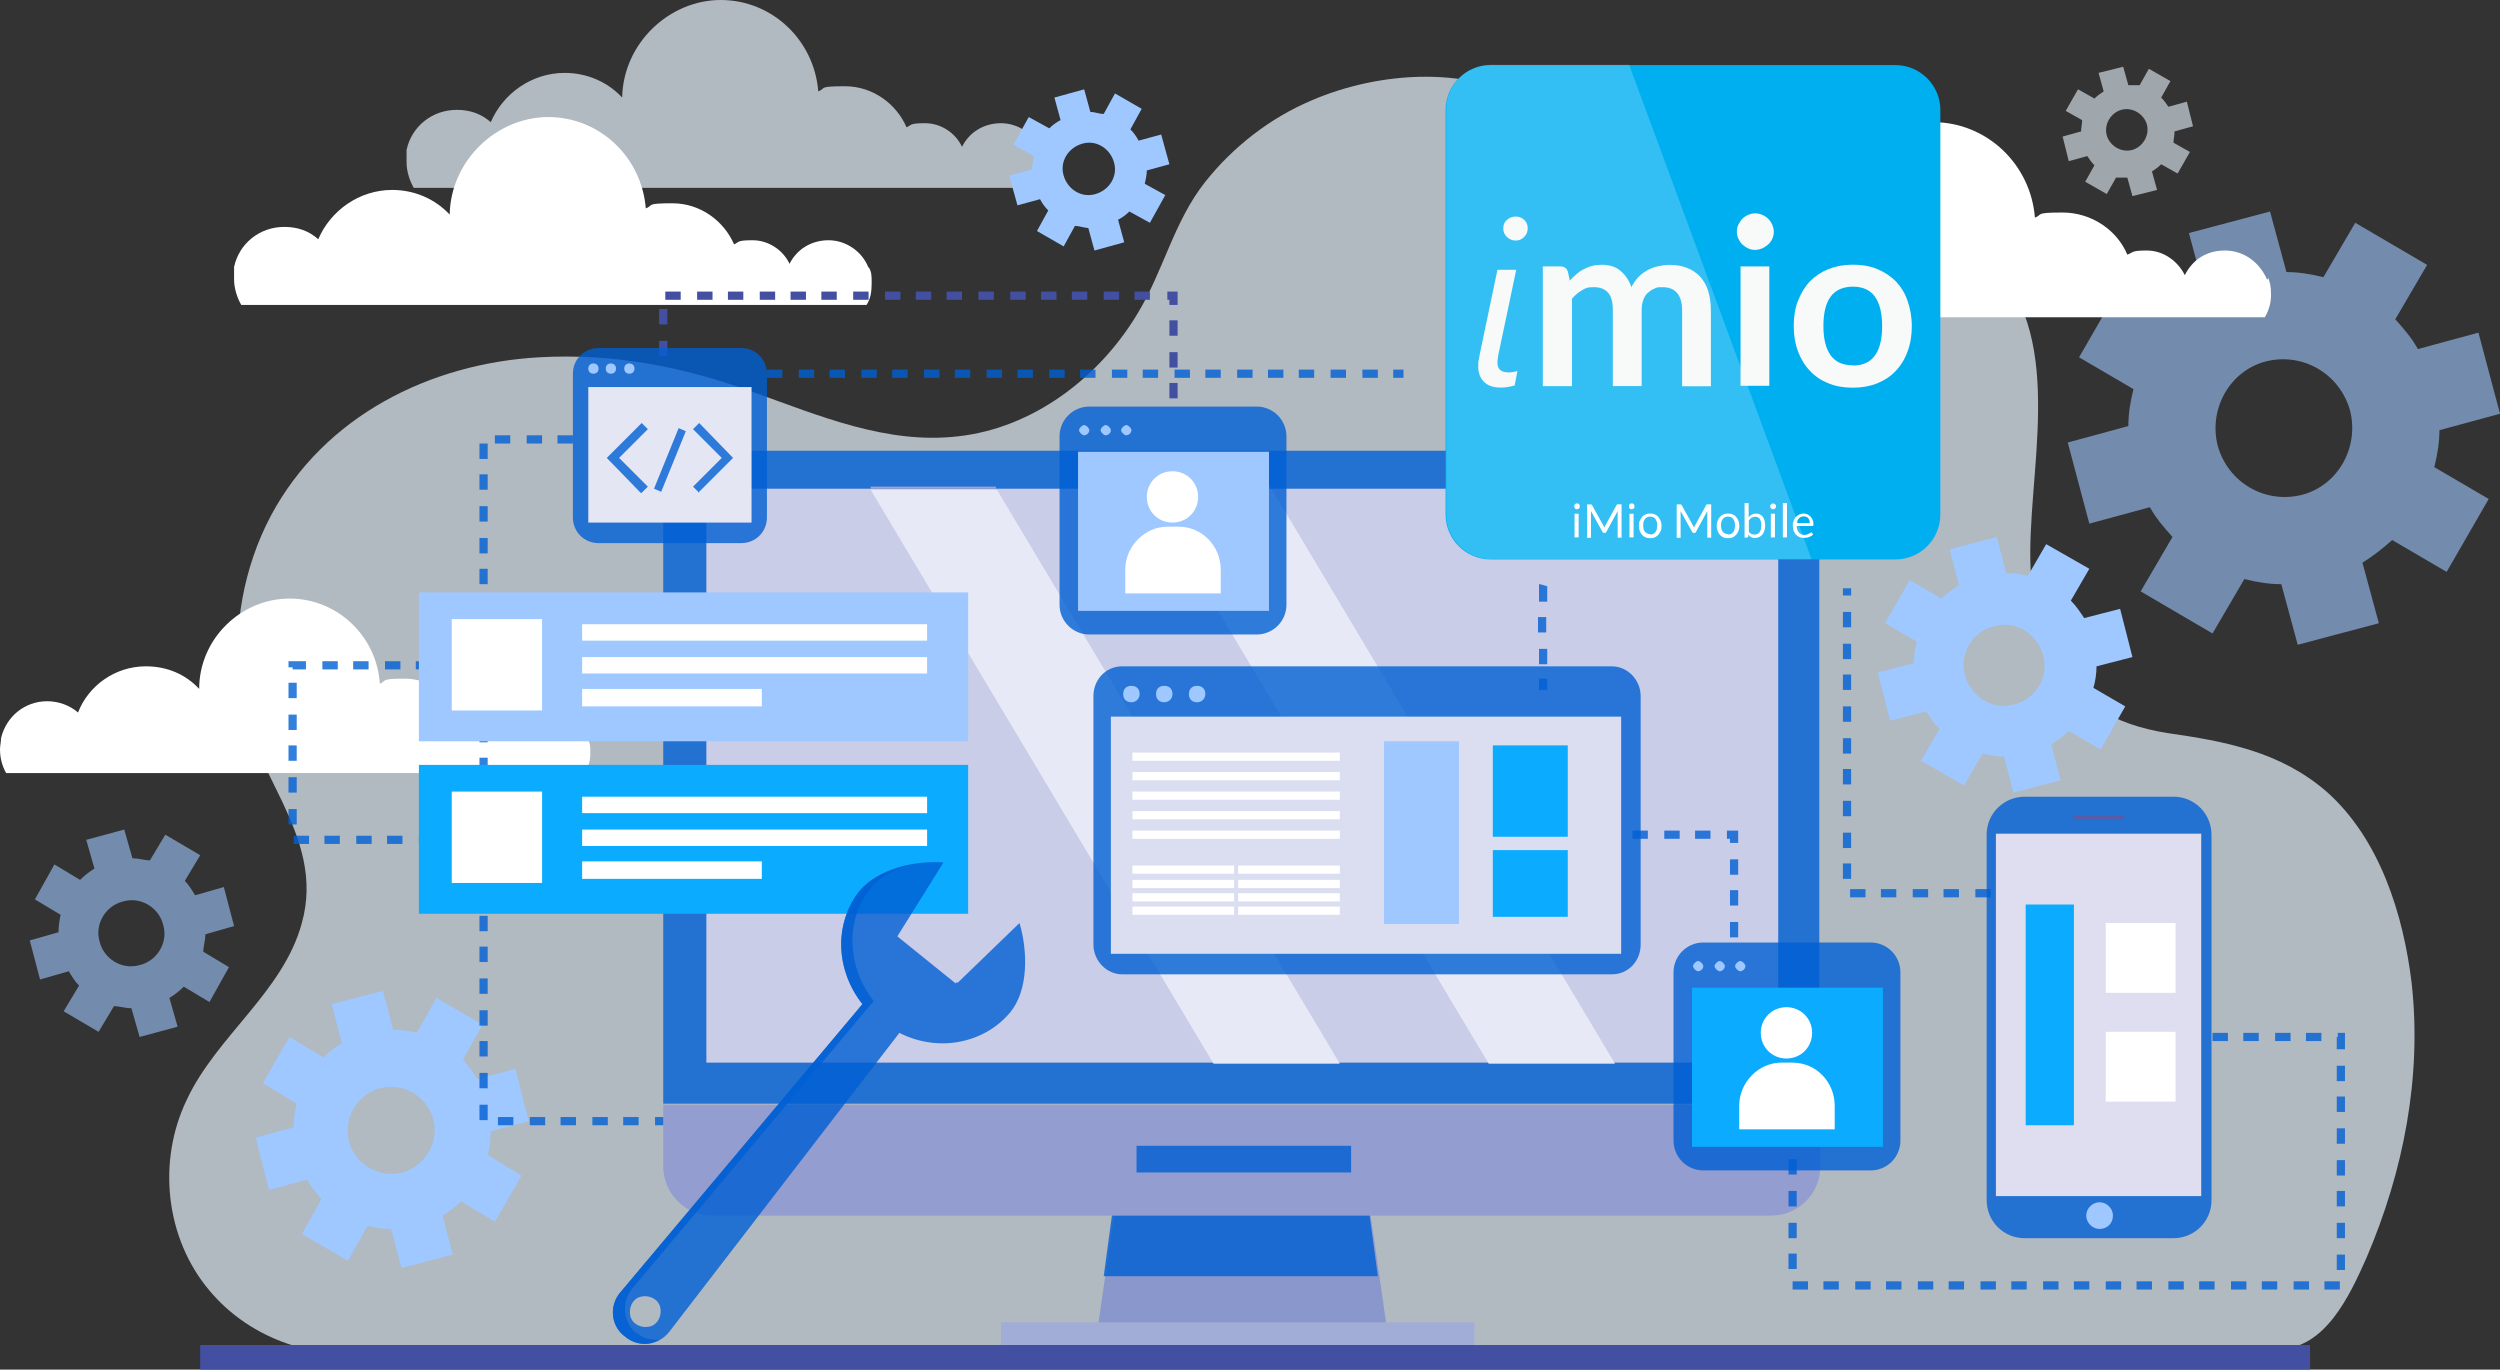 <?xml version="1.0" encoding="UTF-8"?>
<svg id="Livello_1" xmlns="http://www.w3.org/2000/svg" viewBox="0 0 243.5 133.4">
  <rect x="0" y="0" width="243.5" height="133.4" fill="#333333" stroke="none"/>
  <defs>
    <style>
      .cls-1 {
        fill: #8997cc;
      }

      .cls-2 {
        fill: #4350a2;
      }

      .cls-3 {
        fill: #cacde7;
      }

      .cls-4 {
        fill: #0babff;
      }

      .cls-5 {
        fill: #aba0ce;
      }

      .cls-6 {
        fill: #939dcf;
      }

      .cls-7 {
        fill: #585ba8;
      }

      .cls-8, .cls-9 {
        fill: #fff;
      }

      .cls-10 {
        fill: #e5e6f3;
      }

      .cls-11 {
        fill: none;
      }

      .cls-12 {
        fill: #e7eaf6;
      }

      .cls-13, .cls-9 {
        isolation: isolate;
      }

      .cls-14 {
        fill: #dbdef0;
      }

      .cls-15 {
        fill: #dedef0;
      }

      .cls-16 {
        fill: rgba(0, 95, 211, .8);
      }

      .cls-17 {
        fill: #00aff0;
      }

      .cls-18 {
        fill: rgba(231, 243, 254, .6);
      }

      .cls-19 {
        fill: #9ec8ff;
      }

      .cls-20 {
        fill: rgba(158, 200, 255, .6);
      }

      .cls-9 {
        opacity: .2;
      }

      .cls-21 {
        fill: #a1acd7;
      }

      .cls-22 {
        fill: rgba(231, 243, 254, .7);
      }

      .cls-23 {
        fill: #f7faf8;
      }
    </style>
  </defs>
  <g id="Livello_1-2" data-name="Livello_1">
    <g id="Livello_1-2">
      <g id="Livello_1-2-2" data-name="Livello_1-2">
        <g id="Livello_1-2-2">
          <g>
            <path class="cls-22" d="M149.8,10.4c-6.4-4.1-15.4-3.5-22.1-.6-4,1.7-7.6,4.5-10.3,7.9-3.1,3.9-4.1,8.8-6.7,13-3.7,6.1-10.1,11-17.4,11.8-6.9.8-13.5-2-19.9-4.3-6.9-2.5-13.6-3.8-20.9-3.4-10.6.6-20.9,5.7-26.1,15.4-2.7,5.1-3.7,10.9-3.1,16.7.8,8.1,8.5,14.4,6.1,23-1.8,6.7-8.3,11-11.2,17.2-2.9,6-2.1,13.5,2.2,18.6,4,4.8,10.7,7.1,16.7,5.7h184.8c4.6,0,7-5.3,8.6-8.9,3.6-8.4,5.4-17.6,4.4-26.7-.8-6.7-3.1-14.1-8.3-18.7-4.5-3.9-9.9-4.9-15.5-5.7-10.8-1.7-13.8-9.4-13.3-19.6.4-9.6,3.4-22.8-6.9-28.4-2.6-1.4-5.7-1.7-8.6-1.3-5.5.7-10.5,3.6-16.2,2.4-5.8-1.2-8.9-6.6-12.5-10.8-1.1-1.3-2.3-2.3-3.6-3.2h-.2v-.1Z"/>
            <rect class="cls-21" x="97.5" y="128.8" width="46.1" height="2.2"/>
            <path class="cls-16" d="M177.3,107.5h-112.7v-58.7c0-2.7,2.2-4.9,4.8-4.9h103c2.7,0,4.8,2.2,4.8,4.9v58.7h.1Z"/>
            <path class="cls-6" d="M172.5,118.4h-103.1c-2.7,0-4.8-2.2-4.8-4.8v-6h112.7v6c0,2.7-2.2,4.8-4.8,4.8h0Z"/>
            <rect class="cls-3" x="68.8" y="47.6" width="104.4" height="55.9"/>
            <rect class="cls-16" x="110.7" y="111.6" width="20.9" height="2.6"/>
            <path class="cls-1" d="M135,128.8h-28l1.5-10.4h25l1.5,10.4h0Z"/>
            <path class="cls-5" d="M130.6,103.6h-12.3,12.3ZM97.1,47.6h-12.3v-.2h12.2v.2h.1Z"/>
            <path class="cls-12" d="M130.5,103.6h-12.3l-33.4-55.9h12.3l33.4,55.9Z"/>
            <path class="cls-5" d="M157.3,103.6h-12.3,12.3ZM123.8,47.6h-12.3v-.2c-.1,0,12.2,0,12.2,0v.2h.1Z"/>
            <path class="cls-12" d="M157.3,103.6h-12.3l-33.4-55.9h12.3l33.4,55.9h0Z"/>
            <rect class="cls-2" x="19.5" y="131" width="205.5" height="2.4"/>
            <path class="cls-16" d="M157,64.9h-47.7c-1.6,0-2.8,1.3-2.8,2.9v24.2c0,1.6,1.3,2.9,2.8,2.9h47.7c1.6,0,2.8-1.3,2.8-2.9v-24.2c0-1.6-1.3-2.9-2.8-2.9h0Z"/>
            <rect class="cls-14" x="108.2" y="69.8" width="49.7" height="23.1"/>
            <rect class="cls-8" x="110.3" y="73.3" width="20.2" height=".8"/>
            <rect class="cls-8" x="110.3" y="75.2" width="20.2" height=".8"/>
            <rect class="cls-8" x="110.3" y="77.1" width="20.2" height=".8"/>
            <rect class="cls-8" x="110.3" y="79" width="20.2" height=".8"/>
            <rect class="cls-8" x="110.3" y="80.9" width="20.2" height=".8"/>
            <rect class="cls-8" x="110.3" y="84.3" width="9.9" height=".8"/>
            <rect class="cls-8" x="110.3" y="85.7" width="9.9" height=".8"/>
            <rect class="cls-8" x="110.3" y="87" width="9.9" height=".8"/>
            <rect class="cls-8" x="110.3" y="88.3" width="9.9" height=".8"/>
            <rect class="cls-8" x="120.6" y="84.3" width="9.9" height=".8"/>
            <rect class="cls-8" x="120.6" y="85.7" width="9.9" height=".8"/>
            <rect class="cls-8" x="120.6" y="87" width="9.9" height=".8"/>
            <rect class="cls-8" x="120.6" y="88.3" width="9.9" height=".8"/>
            <path class="cls-19" d="M111,67.6c0,.4-.3.8-.8.8s-.8-.3-.8-.8.3-.8.8-.8.8.3.8.8Z"/>
            <path class="cls-19" d="M114.2,67.6c0,.4-.3.8-.8.8s-.8-.3-.8-.8.3-.8.8-.8.8.3.8.8Z"/>
            <path class="cls-19" d="M117.4,67.6c0,.4-.3.8-.8.8s-.8-.3-.8-.8.3-.8.8-.8.8.3.8.8Z"/>
            <rect class="cls-19" x="134.8" y="72.2" width="7.3" height="17.8"/>
            <rect class="cls-4" x="145.4" y="72.6" width="7.3" height="8.9"/>
            <rect class="cls-4" x="145.4" y="82.8" width="7.3" height="6.5"/>
            <path class="cls-16" d="M211.7,77.6h-14.5c-2,0-3.7,1.6-3.7,3.7v35.6c0,2,1.6,3.7,3.7,3.7h14.5c2,0,3.7-1.6,3.7-3.7v-35.6c0-2-1.6-3.7-3.7-3.7h0Z"/>
            <rect class="cls-15" x="194.4" y="81.2" width="20" height="35.3"/>
            <rect class="cls-7" x="202" y="79.4" width="4.9" height=".4"/>
            <path class="cls-19" d="M205.8,118.4c0,.8-.6,1.3-1.3,1.3s-1.3-.6-1.3-1.3.6-1.3,1.3-1.3,1.3.6,1.3,1.3Z"/>
            <rect class="cls-4" x="197.3" y="88.1" width="4.7" height="21.5"/>
            <rect class="cls-8" x="205.1" y="89.9" width="6.8" height="6.8"/>
            <rect class="cls-8" x="205.1" y="100.5" width="6.8" height="6.8"/>
            <path class="cls-16" d="M182.2,91.8h-16.3c-1.6,0-2.9,1.3-2.9,2.9v16.4c0,1.6,1.3,2.9,2.9,2.9h16.3c1.6,0,2.9-1.3,2.9-2.9v-16.4c0-1.6-1.3-2.9-2.9-2.9Z"/>
            <rect class="cls-4" x="164.8" y="96.2" width="18.6" height="15.5"/>
            <path class="cls-8" d="M176.5,100.6c0,1.4-1.1,2.5-2.5,2.5s-2.5-1.1-2.5-2.5,1.1-2.5,2.5-2.5,2.5,1.1,2.5,2.5Z"/>
            <path class="cls-8" d="M178.8,110h-9.4v-2.3c0-2.3,1.9-4.2,4.1-4.2h1.1c2.3,0,4.1,1.9,4.1,4.2v2.3h.1Z"/>
            <path class="cls-19" d="M165.9,94.1c0,.3-.3.5-.5.5s-.5-.3-.5-.5.3-.5.5-.5.5.3.5.5Z"/>
            <path class="cls-19" d="M168,94.1c0,.3-.3.5-.5.5s-.5-.3-.5-.5.3-.5.5-.5.5.3.5.5Z"/>
            <path class="cls-19" d="M170,94.1c0,.3-.3.5-.5.5s-.5-.3-.5-.5.3-.5.5-.5.5.3.5.5Z"/>
            <path class="cls-20" d="M13.6,94c-1.7.5-3.5-.6-3.9-2.3-.5-1.7.6-3.5,2.3-3.9,1.7-.5,3.5.6,3.9,2.3.5,1.7-.6,3.5-2.3,3.9ZM20,91l2.8-.8-1-3.8-2.8.8c-.3-.5-.6-1-1-1.4l1.5-2.5-3.4-2-1.5,2.5c-.5,0-1.1-.2-1.7-.2l-.8-2.8-3.7,1,.8,2.8c-.5.3-1,.7-1.4,1.1l-2.5-1.5-1.9,3.4,2.5,1.5c-.1.5-.2,1.1-.2,1.7l-2.8.8,1,3.8,2.8-.8c.3.5.6,1,1,1.4l-1.5,2.5,3.4,2,1.5-2.5c.5,0,1.1.2,1.7.2l.8,2.8,3.7-1-.8-2.8c.5-.3,1-.7,1.4-1.1l2.5,1.5,1.9-3.4-2.5-1.5c0-.5.2-1.1.2-1.7h0Z"/>
            <path class="cls-20" d="M224.2,48.2c-3.6.9-7.2-1.2-8.2-4.8-.9-3.6,1.2-7.3,4.7-8.2,3.6-.9,7.2,1.2,8.2,4.8.9,3.6-1.2,7.3-4.7,8.2h0ZM237.6,41.9l5.9-1.6-2.1-7.9-5.9,1.6c-.6-1.1-1.4-2-2.2-2.9l3.1-5.3-7-4.1-3.1,5.3c-1.2-.3-2.4-.5-3.6-.5l-1.6-5.9-7.9,2.1,1.6,5.9c-1,.6-2,1.4-2.9,2.2l-5.3-3.1-4.1,7.1,5.3,3.1c-.3,1.2-.5,2.4-.5,3.6l-5.9,1.6,2.1,7.9,5.9-1.6c.6,1.1,1.4,2,2.2,2.9l-3.1,5.3,7,4.1,3.1-5.3c1.2.3,2.4.5,3.6.5l1.6,5.9,7.9-2.1-1.6-5.9c1-.6,2-1.4,2.9-2.2l5.3,3.1,4.1-7.1-5.3-3.1c.3-1.2.5-2.4.5-3.6h0Z"/>
            <path class="cls-19" d="M196.2,68.6c-2.1.6-4.2-.7-4.8-2.8s.7-4.3,2.8-4.8c2.1-.6,4.2.7,4.8,2.8s-.7,4.3-2.8,4.8ZM204.2,64.9l3.5-.9-1.2-4.7-3.5.9c-.4-.6-.8-1.2-1.3-1.7l1.8-3.1-4.2-2.4-1.8,3.1c-.7-.2-1.4-.3-2.1-.3l-.9-3.5-4.6,1.2.9,3.5c-.6.4-1.2.8-1.7,1.3l-3.1-1.8-2.4,4.2,3.1,1.8c-.2.7-.3,1.4-.3,2.1l-3.5.9,1.2,4.7,3.5-.9c.4.6.8,1.2,1.3,1.7l-1.8,3.1,4.2,2.4,1.8-3.1c.7.2,1.4.3,2.1.3l.9,3.5,4.6-1.2-.9-3.5c.6-.4,1.2-.8,1.7-1.3l3.1,1.8,2.4-4.2-3.1-1.8c.2-.7.3-1.4.3-2.1h0Z"/>
            <path class="cls-18" d="M207.7,14.6c-1.1.3-2.2-.4-2.5-1.4-.3-1.1.4-2.2,1.4-2.5,1.1-.3,2.2.4,2.5,1.4.3,1.1-.4,2.2-1.4,2.5h0ZM211.8,12.8l1.8-.5-.6-2.4-1.8.5c-.2-.3-.4-.6-.7-.9l.9-1.6-2.1-1.2-.9,1.6h-1.1l-.5-1.8-2.4.6.5,1.8c-.3.2-.6.4-.9.7l-1.6-.9-1.2,2.1,1.6.9c0,.4-.1.7-.1,1.1l-1.8.5.6,2.4,1.8-.5c.2.3.4.6.7.9l-.9,1.6,2.1,1.2.9-1.6h1.1l.5,1.8,2.4-.6-.5-1.8c.3-.2.6-.4.9-.7l1.6.9,1.2-2.1-1.6-.9c0-.4.1-.7.1-1.1h0Z"/>
            <path class="cls-8" d="M220.8,27.2c-.7-1.6-2.2-2.8-4.1-2.8s-3.2,1-3.9,2.4c-.7-1.4-2.1-2.4-3.7-2.4s-1.3.2-1.9.4c-1-2.4-3.5-4.1-6.3-4.1s-1.9.2-2.7.5c-.4-5.2-4.7-9.3-9.9-9.3s-9.9,4.4-10,9.9c-1.5-1.6-3.5-2.5-5.8-2.5-3.4,0-6.3,2.1-7.5,5.1-.9-.8-2.1-1.3-3.4-1.3-2.5,0-4.5,1.7-5.1,4-.1.4-.1.8-.1,1.2,0,.9.3,1.9.7,2.6h63.5c.4-.7.6-1.4.6-2.2s-.1-1.2-.3-1.7h0v.2s-.1,0-.1,0Z"/>
            <path class="cls-22" d="M101.4,14.7c-.6-1.6-2.2-2.7-3.9-2.7s-3.1.9-3.8,2.3c-.6-1.3-2-2.3-3.6-2.3s-1.3.2-1.8.4c-1-2.3-3.3-4-6-4s-1.8.2-2.6.5c-.4-5-4.5-8.9-9.5-8.9s-9.5,4.2-9.6,9.5c-1.4-1.5-3.4-2.4-5.6-2.4-3.2,0-6,2-7.2,4.8-.9-.8-2-1.2-3.3-1.2-2.4,0-4.4,1.6-4.9,3.9v1.2c0,.9.3,1.8.7,2.5h60.9c.4-.6.5-1.3.5-2.1s0-1.1-.3-1.6h0v.1Z"/>
            <path class="cls-8" d="M84.6,26.1c-.6-1.6-2.2-2.7-3.9-2.7s-3.1.9-3.8,2.3c-.6-1.3-2-2.3-3.6-2.3s-1.3.2-1.8.4c-1-2.3-3.3-4-6-4s-1.8.2-2.6.5c-.4-5-4.5-8.9-9.5-8.9s-9.5,4.2-9.6,9.5c-1.4-1.5-3.4-2.4-5.6-2.4-3.2,0-6,2-7.2,4.8-.9-.8-2-1.2-3.3-1.2-2.4,0-4.4,1.6-4.9,3.9v1.2c0,.9.3,1.8.7,2.5h60.9c.4-.6.5-1.3.5-2.1s0-1.1-.3-1.6h0v.1Z"/>
            <path class="cls-8" d="M57,71.9c-.6-1.5-2-2.5-3.6-2.5s-2.8.9-3.5,2.1c-.6-1.2-1.9-2.1-3.3-2.1s-1.2,0-1.7.4c-.9-2.2-3.1-3.7-5.5-3.7s-1.7.2-2.4.5c-.3-4.6-4.1-8.3-8.8-8.3s-8.8,3.9-8.8,8.8c-1.3-1.4-3.1-2.2-5.2-2.2-3,0-5.6,1.9-6.6,4.5-.8-.7-1.9-1.1-3-1.1-2.2,0-4,1.5-4.5,3.6,0,.4-.1.7-.1,1.1,0,.8.2,1.6.6,2.3h56.4c.3-.6.5-1.2.5-1.9s0-1-.3-1.5c0,0-.2,0-.2,0Z"/>
            <path class="cls-19" d="M106.7,18.9c-1.3.4-2.7-.4-3.1-1.8-.4-1.3.4-2.7,1.8-3.1,1.3-.4,2.7.4,3.1,1.8.4,1.3-.4,2.7-1.8,3.1ZM111.7,16.6l2.2-.6-.8-2.9-2.2.6c-.2-.4-.5-.8-.8-1.1l1.1-2-2.6-1.5-1.1,2c-.4,0-.9-.2-1.3-.2l-.6-2.2-2.9.8.6,2.2c-.4.2-.8.5-1.1.8l-2-1.1-1.5,2.7,2,1.1c0,.4-.2.9-.2,1.3l-2.2.6.8,2.9,2.2-.6c.2.4.5.8.8,1.1l-1.1,2,2.6,1.5,1.1-2c.4,0,.9.2,1.3.2l.6,2.2,2.9-.8-.6-2.2c.4-.2.8-.5,1.1-.8l2,1.1,1.5-2.7-2-1.1c.1-.4.2-.9.2-1.3h0Z"/>
            <path class="cls-19" d="M39.2,114.2c-2.3.6-4.6-.8-5.2-3-.6-2.3.8-4.6,3-5.2,2.3-.6,4.6.8,5.2,3s-.8,4.6-3,5.2ZM47.8,110.2l3.7-1-1.3-5.1-3.7,1c-.4-.7-.9-1.3-1.4-1.9l1.9-3.4-4.5-2.6-1.9,3.4c-.7-.2-1.5-.3-2.3-.3l-1-3.8-5,1.3,1,3.8c-.7.4-1.3.9-1.8,1.4l-3.3-2-2.6,4.5,3.3,2c-.2.7-.3,1.5-.3,2.3l-3.7,1,1.3,5.1,3.7-1c.4.7.9,1.3,1.4,1.9l-1.9,3.4,4.5,2.6,1.9-3.4c.7.2,1.5.3,2.3.3l1,3.8,5-1.3-1-3.8c.7-.4,1.3-.9,1.8-1.4l3.3,2,2.6-4.5-3.3-2c.2-.7.3-1.5.3-2.3h0Z"/>
            <path class="cls-16" d="M55.8,42.4h-1.5v.8h1.5v-.8ZM52.8,42.4h-1.5v.8h1.5v-.8ZM49.7,42.4h-1.5v.8h1.5v-.8ZM46.7,43.2v1.5h.8v-1.5h-.8ZM46.7,46.2v1.5h.8v-1.5h-.8ZM46.7,49.3v1.5h.8v-1.5h-.8ZM46.7,52.4v1.5h.8v-1.5h-.8ZM46.7,55.4v1.5h.8v-1.5h-.8ZM46.7,58.5v1.5h.8v-1.5h-.8ZM46.7,61.6v1.5h.8v-1.5h-.8ZM46.7,64.6v1.5h.8v-1.5h-.8ZM46.7,67.7v1.5h.8v-1.5h-.8ZM46.7,70.8v1.5h.8v-1.5h-.8ZM46.7,73.8v1.5h.8v-1.5h-.8ZM46.7,76.9v1.5h.8v-1.5h-.8ZM46.7,80v1.5h.8v-1.5h-.8ZM46.7,83v1.5h.8v-1.5h-.8ZM46.7,86.1v1.5h.8v-1.5h-.8ZM46.7,89.2v1.5h.8v-1.5h-.8ZM46.7,92.2v1.5h.8v-1.5h-.8ZM46.7,95.3v1.5h.8v-1.5h-.8ZM46.7,98.4v1.5h.8v-1.5h-.8ZM46.7,101.4v1.5h.8v-1.5h-.8ZM46.7,104.5v1.5h.8v-1.5h-.8ZM46.7,107.6v1.5h.8v-1.5h-.8ZM48.5,109.6h1.5v-.8h-1.5v.8ZM51.6,109.6h1.5v-.8h-1.5v.8ZM54.6,109.6h1.5v-.8h-1.5v.8ZM57.7,109.6h1.5v-.8h-1.5v.8ZM60.7,109.6h1.5v-.8h-1.5v.8ZM63.8,109.6h.8v-.8h-.8v.8Z"/>
            <path class="cls-16" d="M42,64.4h-1.5v.8h1.5v-.8h0ZM39,64.4h-1.5v.8h1.5v-.8h0ZM35.9,64.4h-1.5v.8h1.5v-.8h0ZM32.9,64.4h-1.5v.8h1.5v-.8h0ZM29.8,64.4h-1.7v.6h.8v-.2h-.4v.4h1.3v-.8h0ZM28.1,66.5v1.5h.8v-1.5h-.8ZM28.1,69.6v1.5h.8v-1.5h-.8ZM28.1,72.6v1.5h.8v-1.5h-.8ZM28.1,75.7v1.5h.8v-1.5h-.8ZM28.1,78.8v1.5h.8v-1.5h-.8ZM28.6,82.2h1.5v-.8h-1.5v.8ZM31.6,82.2h1.5v-.8h-1.5v.8ZM34.7,82.2h1.5v-.8h-1.5v.8ZM37.7,82.2h1.5v-.8h-1.5v.8ZM40.8,82.2h1.3v-.8h-1.3v.8Z"/>
            <rect class="cls-4" x="40.8" y="74.5" width="53.5" height="14.5"/>
            <rect class="cls-8" x="56.7" y="77.6" width="33.6" height="1.6"/>
            <rect class="cls-8" x="56.7" y="80.8" width="33.6" height="1.6"/>
            <rect class="cls-8" x="56.7" y="83.9" width="17.5" height="1.7"/>
            <rect class="cls-8" x="44" y="77.1" width="8.8" height="8.9"/>
            <rect class="cls-19" x="40.8" y="57.7" width="53.5" height="14.5"/>
            <rect class="cls-8" x="56.7" y="60.8" width="33.6" height="1.6"/>
            <rect class="cls-8" x="56.7" y="64" width="33.6" height="1.6"/>
            <rect class="cls-8" x="56.7" y="67.1" width="17.5" height="1.7"/>
            <rect class="cls-8" x="44" y="60.3" width="8.8" height="8.9"/>
            <path class="cls-2" d="M65,34.7v-1.5h-.8v1.5h.8ZM65,31.6v-1.5h-.8v1.5h.8ZM64.8,29.2h1.5v-.8h-1.5v.8ZM67.9,29.2h1.5v-.8h-1.5v.8ZM70.9,29.2h1.5v-.8h-1.5v.8ZM74,29.2h1.5v-.8h-1.5v.8ZM77,29.2h1.5v-.8h-1.5v.8ZM80,29.2h1.5v-.8h-1.5v.8ZM83.1,29.2h1.5v-.8h-1.5v.8ZM86.2,29.2h1.5v-.8h-1.5v.8ZM89.2,29.2h1.5v-.8h-1.5v.8ZM92.2,29.2h1.5v-.8h-1.5v.8ZM95.3,29.2h1.5v-.8h-1.5v.8ZM98.4,29.2h1.5v-.8h-1.5v.8ZM101.4,29.2h1.5v-.8h-1.5v.8ZM104.4,29.2h1.5v-.8h-1.5v.8ZM107.5,29.2h1.5v-.8h-1.5v.8ZM110.5,29.2h1.5v-.8h-1.5v.8ZM113.6,29.2h.3v.5h.8v-1.3h-1v.8h-.1ZM113.9,31.2v1.5h.8v-1.5h-.8ZM113.9,34.3v1.5h.8v-1.5h-.8ZM113.9,37.3v1.5h.8v-1.5h-.8Z"/>
            <path class="cls-16" d="M122.4,39.6h-16.3c-1.6,0-2.9,1.3-2.9,2.9v16.4c0,1.6,1.3,2.9,2.9,2.9h16.3c1.6,0,2.9-1.3,2.9-2.9v-16.4c0-1.6-1.3-2.9-2.9-2.9h0Z"/>
            <rect class="cls-19" x="105" y="44" width="18.6" height="15.5"/>
            <path class="cls-8" d="M116.7,48.4c0,1.4-1.1,2.5-2.5,2.5s-2.5-1.1-2.5-2.5,1.1-2.5,2.5-2.5,2.5,1.1,2.5,2.5Z"/>
            <path class="cls-8" d="M119,57.8h-9.4v-2.3c0-2.3,1.9-4.2,4.1-4.2h1.1c2.3,0,4.1,1.9,4.1,4.2v2.3h.1Z"/>
            <path class="cls-19" d="M106.1,41.9c0,.3-.3.5-.5.5s-.5-.3-.5-.5.3-.5.5-.5.5.3.5.5Z"/>
            <path class="cls-19" d="M108.2,41.9c0,.3-.3.5-.5.5s-.5-.3-.5-.5.3-.5.5-.5.5.3.5.5Z"/>
            <path class="cls-19" d="M110.2,41.9c0,.3-.3.5-.5.5s-.5-.3-.5-.5.3-.5.5-.5.5.3.5.5Z"/>
            <path class="cls-16" d="M72.2,33.9h-13.9c-1.4,0-2.5,1.1-2.5,2.5v14c0,1.4,1.1,2.5,2.5,2.5h13.9c1.4,0,2.5-1.1,2.5-2.5v-14c0-1.4-1.1-2.5-2.5-2.5h0Z"/>
            <rect class="cls-10" x="57.3" y="37.7" width="15.9" height="13.2"/>
            <path class="cls-19" d="M58.3,35.9c0,.3-.2.5-.5.5s-.5-.2-.5-.5.2-.5.5-.5.5.2.5.5Z"/>
            <path class="cls-19" d="M60,35.9c0,.3-.2.5-.5.5s-.5-.2-.5-.5.2-.5.5-.5.5.2.5.5Z"/>
            <path class="cls-19" d="M61.8,35.9c0,.3-.2.5-.5.5s-.5-.2-.5-.5.2-.5.5-.5.5.2.5.5Z"/>
            <path class="cls-16" d="M62.4,48l-3.3-3.4,3.4-3.4.6.6-2.8,2.8,2.8,2.8-.6.6h-.1Z"/>
            <path class="cls-16" d="M68.1,48l-.6-.6,2.8-2.8-2.8-2.8.6-.6,3.3,3.4-3.4,3.4h.1Z"/>
            <path class="cls-16" d="M64.4,47.9l-.7-.3,2.4-5.9.7.3s-2.4,5.9-2.4,5.9Z"/>
            <path class="cls-16" d="M74.7,36.8h1.5v-.8h-1.5v.8ZM77.8,36.8h1.5v-.8h-1.5v.8ZM80.8,36.8h1.5v-.8h-1.5v.8ZM83.9,36.8h1.5v-.8h-1.5v.8ZM86.9,36.8h1.5v-.8h-1.5v.8ZM90,36.8h1.5v-.8h-1.5v.8ZM93,36.8h1.5v-.8h-1.5v.8ZM96.1,36.8h1.5v-.8h-1.5v.8ZM99.1,36.8h1.5v-.8h-1.5v.8ZM102.2,36.8h1.5v-.8h-1.5v.8ZM105.2,36.8h1.5v-.8h-1.5v.8ZM108.3,36.8h1.5v-.8h-1.5v.8ZM111.3,36.8h1.5v-.8h-1.5v.8ZM114.4,36.8h1.5v-.8h-1.5v.8ZM117.4,36.8h1.5v-.8h-1.5v.8ZM120.5,36.8h1.5v-.8h-1.5v.8ZM123.5,36.8h1.5v-.8h-1.5v.8ZM126.5,36.8h1.5v-.8h-1.5v.8ZM129.6,36.8h1.5v-.8h-1.5v.8ZM132.7,36.8h1.5v-.8h-1.5v.8ZM135.7,36.8h1v-.8h-1v.8Z"/>
            <path class="cls-16" d="M149.9,56.9v1.7h.8v-1.5h-.3.3-.3.3l-.7-.2h-.1ZM149.8,60.1v1.5h.8v-1.5h-.8ZM149.9,63.2v1.5h.8v-1.5h-.8ZM149.9,66.2v1h.8v-1.1h-.8v.1Z"/>
            <path class="cls-16" d="M159,81.7h1.5v-.8h-1.5v.8ZM162.1,81.7h1.5v-.8h-1.5v.8ZM165.1,81.7h1.5v-.8h-1.5v.8h0ZM168.2,81.7h.3v.4h.8v-1.2h-1.1v.8h0ZM168.5,83.7v1.5h.8v-1.5h-.8ZM168.5,86.7v1.5h.8v-1.5h-.8ZM168.5,89.8v1.5h.8v-1.5h-.8Z"/>
            <path class="cls-16" d="M174.2,112.9v1.5h.8v-1.5h-.8ZM174.2,116v1.5h.8v-1.5h-.8ZM174.2,119.1v1.5h.8v-1.5h-.8ZM174.2,122.1v1.5h.8v-1.5h-.8ZM174.6,125.6h1.5v-.8h-1.5v.8ZM177.6,125.6h1.5v-.8h-1.5v.8ZM180.7,125.6h1.5v-.8h-1.5v.8ZM183.7,125.6h1.5v-.8h-1.5v.8ZM186.8,125.6h1.5v-.8h-1.5v.8ZM189.8,125.6h1.5v-.8h-1.5v.8ZM192.9,125.6h1.5v-.8h-1.5v.8ZM195.9,125.6h1.5v-.8h-1.5v.8ZM199,125.6h1.5v-.8h-1.5v.8ZM202,125.6h1.5v-.8h-1.5v.8ZM205.1,125.6h1.5v-.8h-1.5v.8ZM208.1,125.6h1.5v-.8h-1.5v.8ZM211.2,125.6h1.5v-.8h-1.5v.8ZM214.2,125.6h1.5v-.8h-1.5v.8ZM217.3,125.6h1.5v-.8h-1.5v.8ZM220.3,125.6h1.5v-.8h-1.5v.8ZM223.4,125.6h1.5v-.8h-1.5v.8ZM226.4,125.6h1.5v-.8h-1.5v.8ZM228.4,123.7v-1.5h-.8v1.5h.8ZM228.4,120.6v-1.5h-.8v1.5h.8ZM228.4,117.5v-1.5h-.8v1.5h.8ZM228.4,114.5v-1.5h-.8v1.5h.8ZM228.4,111.4v-1.5h-.8v1.5h.8ZM228.4,108.3v-1.5h-.8v1.5h.8ZM228.4,105.3v-1.5h-.8v1.5h.8ZM228.4,102.2v-1.6h-.7v.8h.3v-.4h-.4v1.2h.8,0ZM226.1,100.6h-1.5v.8h1.5v-.8ZM223.1,100.6h-1.5v.8h1.5v-.8ZM220,100.6h-1.5v.8h1.5v-.8ZM217,100.6h-1.5v.8h1.5v-.8Z"/>
            <path class="cls-16" d="M193.9,86.6h-1.5v.8h1.5v-.8ZM190.8,86.6h-1.5v.8h1.5v-.8ZM187.8,86.6h-1.5v.8h1.5v-.8ZM184.7,86.6h-1.5v.8h1.5v-.8ZM181.7,86.6h-1.5v.8h1.5v-.8ZM180.3,85.6v-1.5h-.8v1.5h.8ZM180.3,82.6v-1.5h-.8v1.5h.8ZM180.3,79.5v-1.5h-.8v1.5h.8ZM180.3,76.4v-1.5h-.8v1.5h.8ZM180.3,73.4v-1.5h-.8v1.5h.8ZM180.3,70.3v-1.5h-.8v1.5h.8ZM180.3,67.2v-1.5h-.8v1.5h.8ZM180.3,64.2v-1.5h-.8v1.5h.8ZM180.3,61.1v-1.5h-.8v1.5h.8ZM180.3,58v-.7h-.8v.7h.8Z"/>
            <path class="cls-16" d="M63.3,129.2c-.8.2-1.7-.2-1.9-1-.2-.8.2-1.7,1-1.9s1.7.2,1.9,1c.2.8-.2,1.7-1,1.9ZM93.1,95.8l-5.7-4.6,4.5-7.2c-2.8-.2-6.4.6-8.2,2.8-2.5,3.2-2.3,7.7.3,11l-23.6,28.1c-1.1,1.3-.9,3.3.5,4.3,1.3,1.1,3.2.9,4.3-.5l22.4-29.1c3.7,1.9,8.2,1.1,10.8-2,1.8-2.2,1.7-6,.9-8.7l-6,5.8h-.2v.1Z"/>
            <path class="cls-16" d="M62,129.9c-1.3-1.1-1.5-3-.5-4.3l23.6-28.1c-2.6-3.3-2.8-7.9-.3-11,.9-1.2,2.5-1.8,3.9-2.3-1.8.4-3.8,1.2-5,2.6-2.5,3.2-2.3,7.7.3,11l-23.6,28.1c-1.1,1.3-.9,3.3.5,4.3,1,.8,2.3.9,3.3.3-.8,0-1.6-.1-2.2-.7h0v.1Z"/>
            <path class="cls-16" d="M108.4,118.4h25l.8,5.9h-26.7l.8-5.9h.1Z"/>
          </g>
        </g>
      </g>
    </g>
  </g>
  <g id="Livello_1-3" data-name="Livello_1">
    <g id="Livello_1-2-3" data-name="Livello_1-2">
      <g id="Livello_1-2-4" data-name="Livello_1-2">
        <path class="cls-17" d="M145.18,6.34h39.43c2.42,0,4.38,1.96,4.38,4.38v39.39c0,2.42-1.96,4.38-4.38,4.38h-39.43c-2.42,0-4.38-1.96-4.38-4.38V10.72c0-2.42,1.96-4.38,4.38-4.38Z"/>
        <g>
          <path class="cls-9" d="M158.68,6.31h-13.45c-2.4,0-4.36,1.96-4.36,4.36v39.43c0,2.42,1.96,4.36,4.36,4.36h31.21"/>
          <line class="cls-11" x1="158.68" y1="6.31" x2="176.45" y2="54.46"/>
          <line class="cls-11" x1="158.68" y1="6.31" x2="176.45" y2="54.46"/>
        </g>
        <g class="cls-13">
          <g class="cls-13">
            <g class="cls-13">
              <path class="cls-23" d="M147.51,37.54c-.19.06-.4.11-.62.15s-.47.06-.7.06c-.74,0-1.3-.19-1.66-.57-.38-.38-.55-.87-.55-1.49s0-.4.06-.66c.04-.25.09-.57.17-.92l1.64-7.83h1.83l-1.66,7.89c-.08.3-.11.55-.13.72-.02.17-.04.32-.04.43,0,.3.08.53.25.7.17.15.43.25.79.25s.36,0,.51-.04.28-.06.4-.09l-.28,1.45v-.04ZM148.8,22.22c0,.34-.11.62-.34.85-.23.25-.51.36-.83.36s-.6-.11-.85-.34c-.25-.23-.36-.51-.36-.85s.11-.62.36-.83.53-.32.85-.32.6.11.83.32c.23.23.34.49.34.83v-.02Z"/>
            </g>
          </g>
          <g class="cls-13">
            <g class="cls-13">
              <path class="cls-23" d="M150.27,37.58v-11.63h1.72c.36,0,.6.17.72.51l.19.87c.21-.23.42-.43.64-.62s.45-.36.72-.49c.25-.13.53-.25.81-.32.28-.08.6-.11.96-.11.74,0,1.34.19,1.81.59s.83.92,1.06,1.59c.19-.38.42-.72.68-.98.26-.28.57-.49.89-.68.32-.17.66-.3,1.04-.38.36-.08.74-.13,1.11-.13.64,0,1.21.09,1.72.3.49.19.93.49,1.27.87s.6.83.77,1.38c.17.55.26,1.17.26,1.87v7.4h-2.8v-7.4c0-.74-.17-1.3-.49-1.68s-.79-.57-1.44-.57-.55.06-.79.15c-.25.09-.45.25-.64.42s-.34.42-.43.7c-.11.28-.15.6-.15.96v7.4h-2.81v-7.4c0-.77-.15-1.34-.47-1.7s-.77-.53-1.4-.53-.77.09-1.13.3-.68.47-.98.83v8.51h-2.8l-.04-.02Z"/>
              <path class="cls-23" d="M172.77,22.58c0,.25-.06.47-.15.68s-.23.4-.4.55c-.17.15-.36.28-.57.38-.23.09-.45.15-.7.15s-.47-.04-.68-.15c-.21-.09-.4-.23-.57-.38-.15-.15-.28-.34-.38-.55s-.15-.43-.15-.68.04-.49.15-.7.23-.42.38-.57.34-.28.57-.38c.21-.09.43-.15.68-.15s.49.06.7.15c.23.09.42.23.57.38.17.15.28.34.4.57.09.23.15.45.15.7ZM172.33,25.95v11.63h-2.8v-11.63h2.8Z"/>
              <path class="cls-23" d="M180.47,25.78c.87,0,1.66.13,2.36.42s1.3.68,1.81,1.19c.49.51.89,1.13,1.15,1.89.26.74.42,1.57.42,2.47s-.13,1.76-.42,2.49c-.26.74-.66,1.38-1.15,1.89-.49.53-1.1.92-1.81,1.21-.7.28-1.49.42-2.36.42s-1.66-.13-2.36-.42c-.72-.28-1.32-.68-1.81-1.21-.51-.53-.89-1.15-1.17-1.89s-.42-1.57-.42-2.49.13-1.74.42-2.47.66-1.36,1.17-1.89c.51-.51,1.11-.91,1.81-1.19.72-.28,1.49-.42,2.36-.42ZM180.47,35.6c.96,0,1.68-.32,2.15-.98.47-.64.7-1.6.7-2.85s-.23-2.21-.7-2.87-1.19-.98-2.15-.98-1.7.34-2.17.98-.7,1.6-.7,2.85.23,2.19.7,2.85,1.19.98,2.17.98v.02Z"/>
            </g>
          </g>
        </g>
        <g class="cls-13">
          <g class="cls-13">
            <path class="cls-8" d="M153.86,49.32v.11s-.04.06-.06.09c0,.02-.06.04-.09.06-.04,0-.08.02-.11.02s-.08,0-.11-.02c-.04,0-.06-.04-.09-.06,0-.02-.04-.06-.06-.09v-.23s.04-.08.06-.09c0-.02.06-.04.09-.06.04,0,.08-.02.11-.02s.08,0,.11.02c.04,0,.06.04.09.06,0,.02.06.06.06.09v.11ZM153.76,50.04v2.3h-.4v-2.3h.4Z"/>
            <path class="cls-8" d="M156.2,51.29s.04.08.04.11c0-.04.04-.08.06-.11l.06-.11,1.1-2s.04-.06.06-.06h.42v3.25h-.38v-2.59l-1.11,2.04c-.04.08-.09.09-.15.09h-.06c-.08,0-.11-.04-.15-.09l-1.13-2.04v2.6h-.38v-3.25h.42l.06.06,1.11,2,.06.11h0v-.02Z"/>
            <path class="cls-8" d="M159.19,49.32v.11s-.04.06-.06.09c0,.02-.06.04-.09.06-.04,0-.08.02-.11.02s-.08,0-.11-.02c-.04,0-.06-.04-.09-.06,0-.02-.04-.06-.06-.09v-.23s.04-.08.06-.09c0-.02.06-.04.09-.06.04,0,.08-.02.11-.02s.08,0,.11.02c.04,0,.06.04.09.06,0,.02.06.06.06.09v.11ZM159.11,50.04v2.3h-.4v-2.3h.4Z"/>
            <path class="cls-8" d="M160.73,50.02c.17,0,.32.02.45.08.13.06.25.13.34.25s.17.23.23.38c.06.15.08.3.08.49s0,.34-.08.49-.13.26-.23.38c-.09.09-.21.19-.34.25-.13.06-.28.08-.45.08s-.32-.02-.45-.08c-.13-.06-.25-.13-.34-.25-.09-.09-.17-.23-.23-.38-.06-.15-.08-.3-.08-.49s0-.34.08-.49.13-.26.23-.38.21-.19.34-.25c.13-.06.28-.08.45-.08ZM160.73,52.06c.23,0,.4-.08.51-.23s.17-.36.17-.64-.06-.49-.17-.64c-.11-.15-.28-.23-.51-.23s-.21.02-.3.06c-.08.04-.15.09-.21.17-.06.08-.09.17-.13.26s-.04.23-.04.36,0,.26.04.36c0,.11.08.19.13.26.06.08.13.13.21.17s.19.06.3.06v.04h0Z"/>
            <path class="cls-8" d="M164.93,51.29s.04.08.04.11c0-.04.04-.08.06-.11l.06-.11,1.1-2s.04-.06.06-.06h.42v3.25h-.38v-2.59l-1.11,2.04c-.04.08-.09.09-.15.09h-.06c-.08,0-.11-.04-.15-.09l-1.13-2.04v2.6h-.38v-3.25h.42l.06.06,1.11,2,.06.11h0v-.02Z"/>
            <path class="cls-8" d="M168.31,50.02c.17,0,.32.02.45.08.13.06.25.13.34.25s.17.23.23.38.08.3.08.49-.02.34-.08.49c-.06.15-.13.26-.23.38-.09.09-.21.19-.34.25s-.28.08-.45.08-.32-.02-.45-.08c-.13-.06-.25-.13-.34-.25-.09-.09-.17-.23-.23-.38s-.08-.3-.08-.49.02-.34.08-.49c.06-.15.13-.26.23-.38s.21-.19.34-.25.28-.08.45-.08ZM168.31,52.06c.23,0,.4-.08.51-.23.11-.15.17-.36.17-.64s-.06-.49-.17-.64c-.11-.15-.28-.23-.51-.23s-.21.02-.3.06c-.08.04-.15.09-.21.17s-.09.17-.13.26-.04.23-.04.36,0,.26.04.36c.02.11.08.19.13.26s.13.13.21.17.19.06.3.06v.04h0Z"/>
            <path class="cls-8" d="M169.92,52.34v-3.34h.4v1.38c.09-.11.21-.21.32-.26.13-.08.26-.09.42-.09s.25.02.36.08.21.13.28.23.13.23.17.36c.04.15.06.32.06.51s-.02.32-.08.47c-.04.15-.11.26-.19.38-.09.11-.19.19-.32.25s-.26.09-.42.09-.28-.04-.38-.09-.19-.13-.26-.25v.21c-.04.06-.08.09-.13.09h-.26.04,0ZM170.94,50.34c-.13,0-.25.04-.34.09s-.19.15-.26.26v1.11c.08.09.15.17.25.21.09.04.19.06.3.06.21,0,.38-.08.49-.23s.17-.38.17-.66,0-.28-.04-.38c-.02-.11-.06-.19-.11-.26s-.11-.11-.19-.15-.15-.06-.25-.06h-.02Z"/>
            <path class="cls-8" d="M172.98,49.32s0,.08-.02.11c0,.04-.04.06-.06.09-.02.02-.06.04-.09.06s-.08.02-.11.02-.08,0-.11-.02-.06-.04-.09-.06-.04-.06-.06-.09c0-.04-.02-.08-.02-.11s0-.08.02-.11c0-.04.04-.08.06-.09s.06-.04.09-.06.08-.02.11-.02.08,0,.11.02.06.04.09.06c.02.02.06.06.06.09s.02.08.02.11ZM172.88,50.04v2.3h-.4v-2.3h.4Z"/>
            <path class="cls-8" d="M174.05,49v3.34h-.4v-3.34h.4Z"/>
            <path class="cls-8" d="M175.66,50.02c.13,0,.26.02.38.08.11.04.21.11.3.21.08.09.15.19.21.32s.08.26.08.43,0,.11-.02.13c0,.02-.04.04-.08.04h-1.53c0,.15.02.26.06.38s.09.19.15.26.13.13.23.17.19.06.3.06.19,0,.26-.04c.08-.02.13-.06.19-.08.06-.02.09-.06.13-.08.04-.02.06-.04.09-.04s.06,0,.08.04l.11.15c-.06.06-.11.11-.17.15-.08.04-.15.08-.23.11-.08.04-.17.06-.25.06s-.17.02-.25.02c-.15,0-.3-.02-.43-.08-.13-.06-.25-.13-.34-.23s-.17-.23-.23-.38-.08-.32-.08-.53.02-.3.08-.45c.06-.13.11-.26.21-.36s.21-.19.34-.25.28-.09.45-.09h-.06v-.02ZM175.68,50.3c-.19,0-.34.06-.45.17s-.19.26-.21.47h1.25c0-.09,0-.17-.04-.26-.02-.08-.06-.15-.11-.21s-.11-.09-.19-.13-.15-.04-.25-.04Z"/>
          </g>
        </g>
      </g>
    </g>
  </g>
</svg>